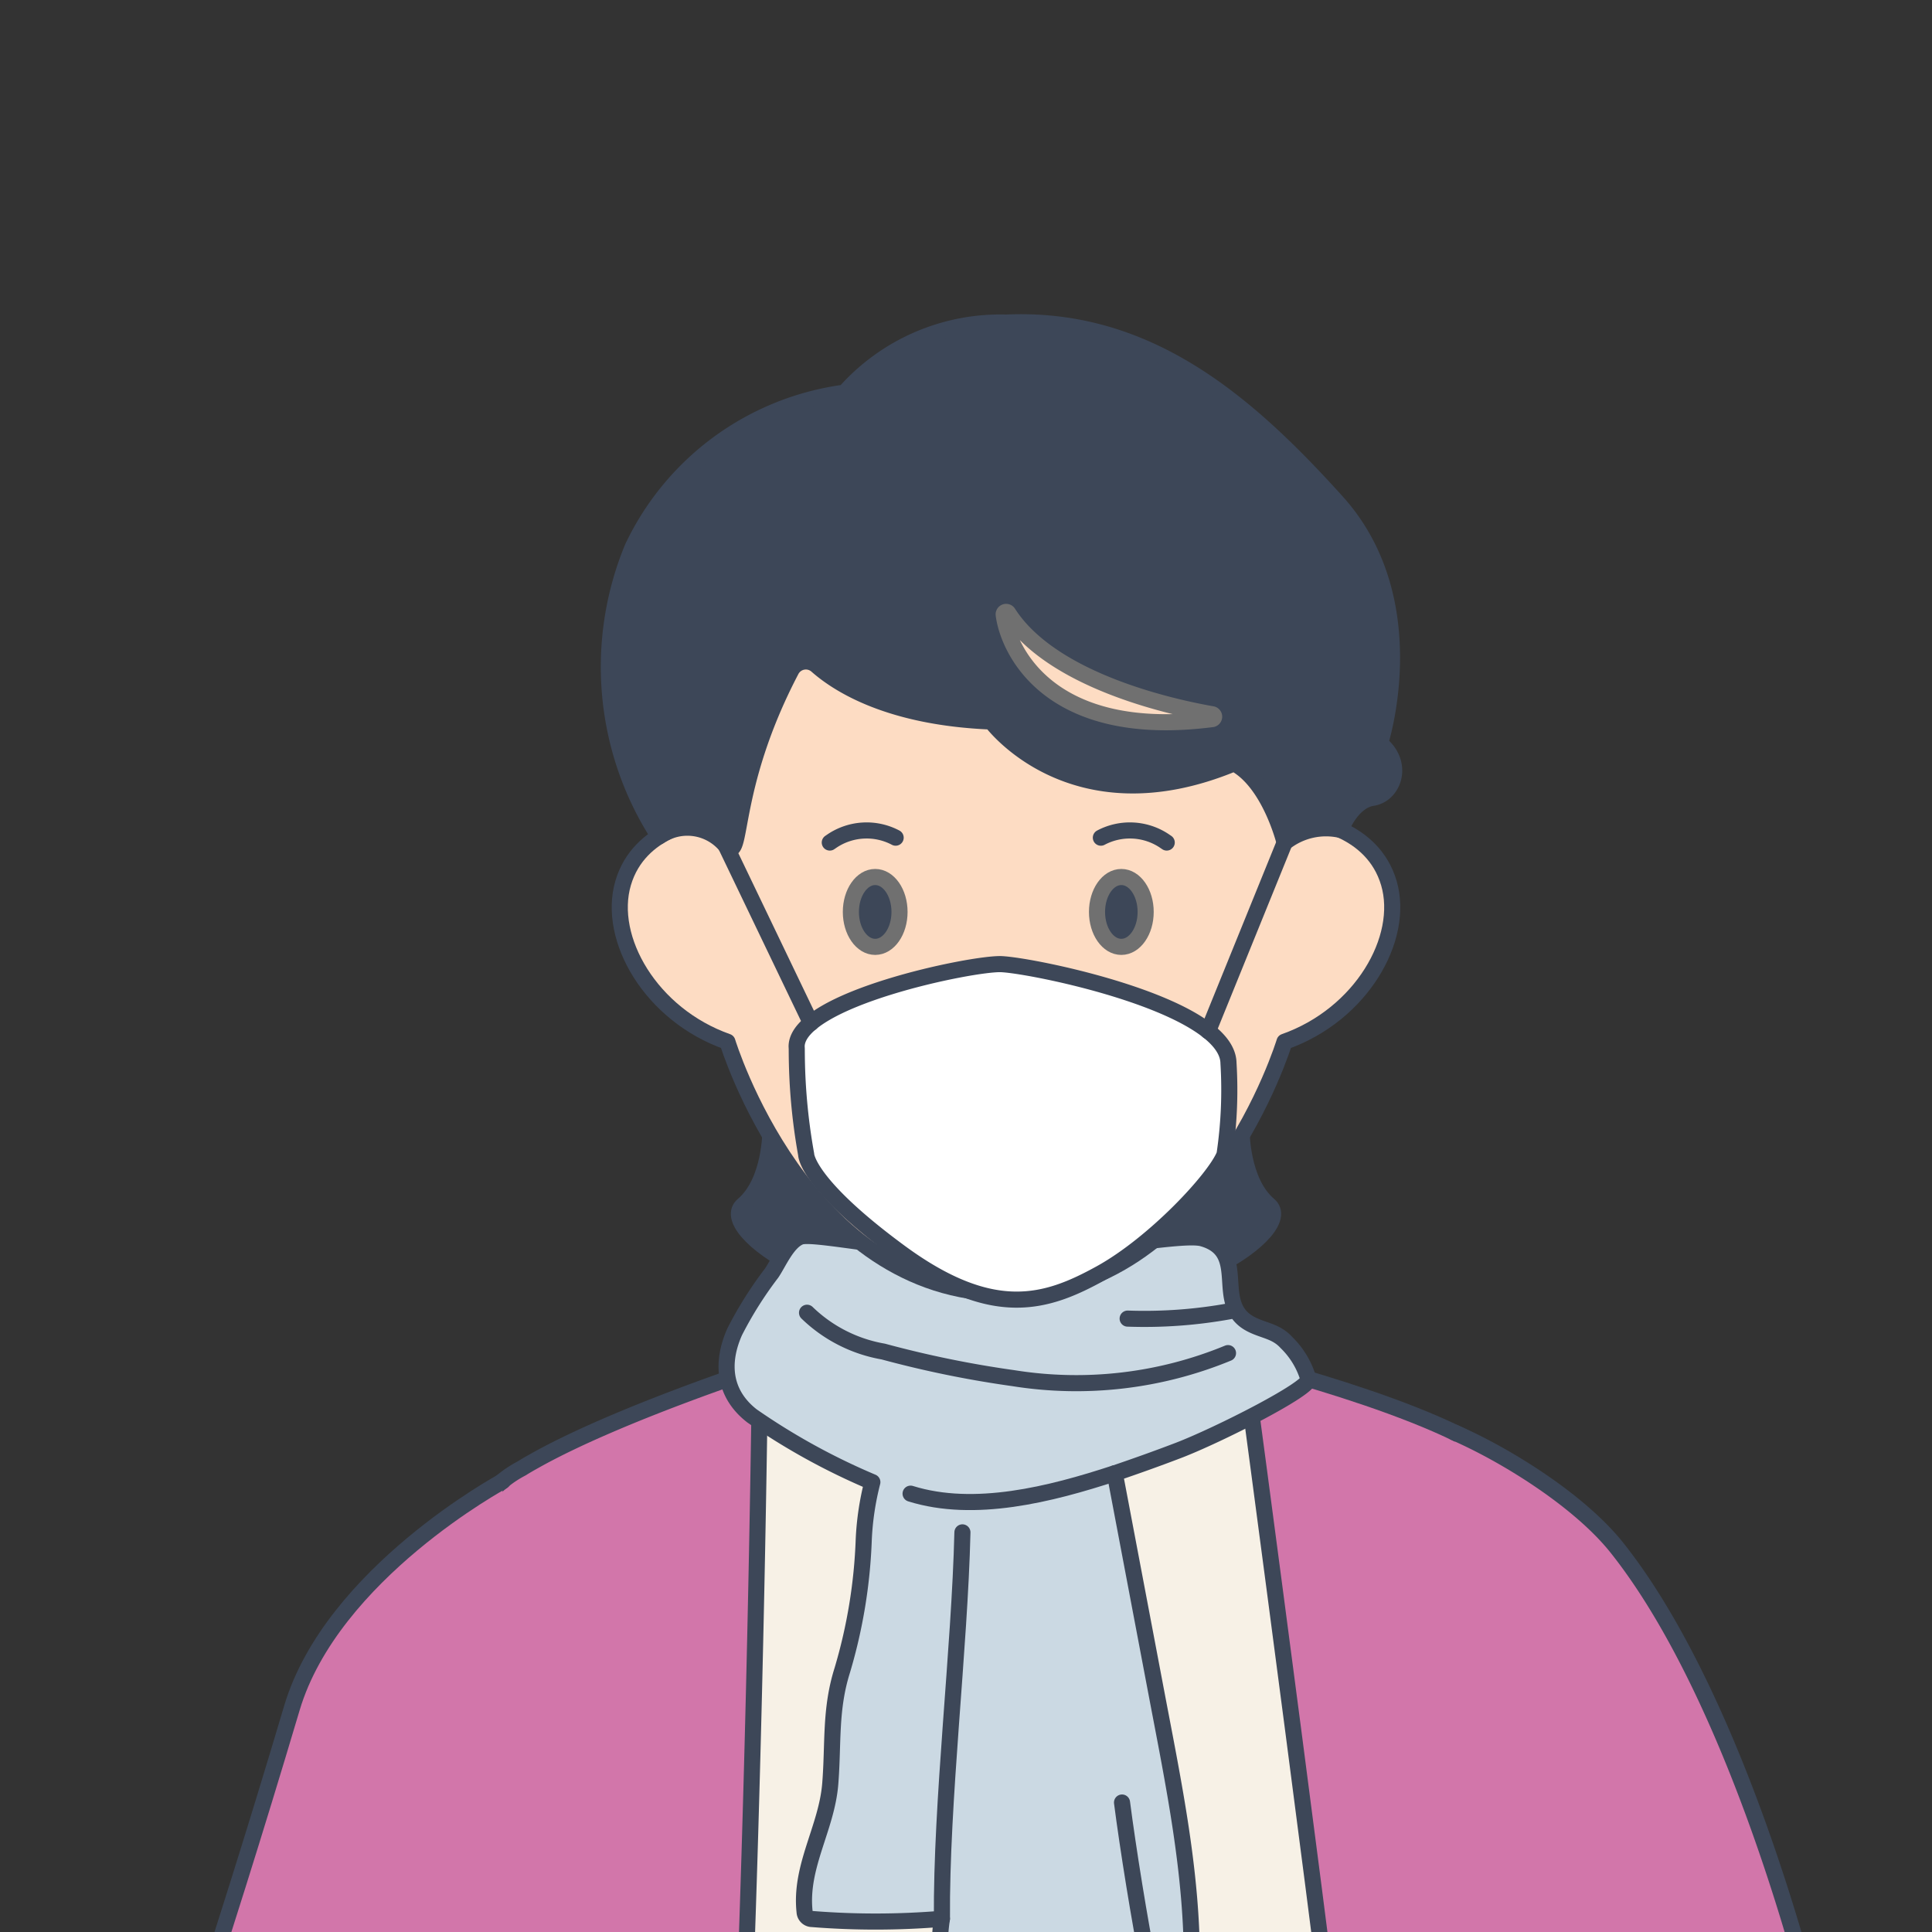 <svg xmlns="http://www.w3.org/2000/svg" xmlns:xlink="http://www.w3.org/1999/xlink" width="120" height="120" viewBox="0 0 120 120">
  <rect x="0" y="0" width="120" height="120" fill="#333333" stroke="none"/>
  <defs>
    <clipPath id="clip-path">
      <rect id="長方形_245" data-name="長方形 245" width="120" height="120" transform="translate(2873 -1621)" fill="#fff"/>
    </clipPath>
  </defs>
  <g id="マスクグループ_3" data-name="マスクグループ 3" transform="translate(-2873 1621)" clip-path="url(#clip-path)">
    <g id="グループ_4532" data-name="グループ 4532" transform="translate(293 736.016)">
      <g id="グループ_4531" data-name="グループ 4531" transform="translate(2583 -2337)">
        <path id="パス_1870" data-name="パス 1870" d="M2563.9,652.19s-.036,3.191,1.7,4.661-5.444,6.7-16.331,6.7-18.069-5.227-16.332-6.7,1.7-4.661,1.7-4.661" transform="translate(-2489.784 -602.019)" fill="#3d4758" stroke="#3d4758" stroke-linecap="round" stroke-linejoin="round" stroke-width="1"/>
        <path id="パス_1871" data-name="パス 1871" d="M2514.054,747.959q.461-6.263.7-12.54t.245-12.557q.006-3.364-.055-6.728c-.028-1.581.235-3.531-.307-5.056-.924-2.6-4.955-3.714-7.2-4.818-3.052-1.5-9.752-3.551-10.58-4.3s-.288-3.64-1.017-4.689-7.335.318-9.423.179c-3.02-.2-12.116-.768-12.741.558-.375.8.351,2.762.066,3.576-1.98,1.466-6.671,5.188-8.826,6.4-1.625.911-3.3,1.71-4.984,2.493a7.105,7.105,0,0,0-3.082,2.085c-1.445,2.084-.327,5.689.1,7.949.742,3.907,1.5,7.657,1.181,11.658-.305,3.786-.775,7.427-.357,11.232.408,3.713-1.4,15.476-.515,19.1a119.909,119.909,0,0,1,3.6,24.671.46.46,0,0,0,.332.436c6.9,1.562,14.062-.138,21-1.135a64.494,64.494,0,0,0,8.93,1.859c3.864.517,7.764.9,11.646,1.248a14.165,14.165,0,0,0,9.209-1.859.439.439,0,0,0,.073-.7C2515.445,781.733,2513.709,752.648,2514.054,747.959Z" transform="translate(-2426.355 -639.041)" fill="#f7f1e6" stroke="#3d4758" stroke-linecap="round" stroke-linejoin="round" stroke-width="1"/>
        <path id="パス_1872" data-name="パス 1872" d="M2481.313,1347.144h-41.1c-.416-7.969-.678-15.947-.551-23.925.063-3.921-.614-14.176-.614-14.176s-3.506,32.58-3.813,38.1h-39.14c.072-5.448.4-10.887.479-16.326.1-6.785,2.132-77.168,2.873-83.736,2.386-21.043,6.442-32.734,12.369-41.109h52.512c5.7,8.664,6.93,19.75,8.339,29.824,3.551,25.379,4.978,51.011,6.758,76.563C2480.228,1323.942,2481.042,1335.534,2481.313,1347.144Z" transform="translate(-2376.607 -1060.898)" fill="#cbd9e3" stroke="#3d4758" stroke-linecap="round" stroke-linejoin="round" stroke-width="1"/>
        <g id="グループ_4528" data-name="グループ 4528" transform="translate(41.677 146.718)">
          <path id="パス_1873" data-name="パス 1873" d="M2527.158,1215.621l-.28,3.6-.4,5.015-.9-.063.4-4.987.28-3.614Z" transform="translate(-2525.577 -1215.567)" fill="#cbd9e3" stroke="#707070" stroke-width="1"/>
        </g>
        <path id="パス_1874" data-name="パス 1874" d="M2543.492,1208.292c-.108.009-8.077.813-17.817,1.31-.3.009-.6.027-.9.036-3,.144-6.135.253-9.252.3-3.333.051-6.6.03-9.645-.031a1.812,1.812,0,0,0-.555-.011c-3.208-.07-6.145-.183-8.611-.3l-.9-.054c-4.057-.2-6.632-.406-6.686-.406l-.289,3.6c.054.009,2.629.208,6.7.416.289.009.6.027.9.036,1.084.052,2.263.1,3.515.152l-7.964,5.488a1.807,1.807,0,0,0,2.051,2.976l12.024-8.286c1.835.036,3.748.058,5.707.058,1.256,0,2.53-.009,3.813-.027,3.234-.046,6.505-.163,9.613-.316.307-.009.605-.027.9-.045,9.731-.5,17.663-1.292,17.762-1.3Z" transform="translate(-2453.451 -1062.82)" fill="#3d4758" stroke="#707070" stroke-width="1"/>
        <g id="グループ_4529" data-name="グループ 4529" transform="translate(51.636 146.319)">
          <path id="パス_1875" data-name="パス 1875" d="M2597.587,1218.318h-13.441a.451.451,0,0,1-.452-.452v-4.176a.451.451,0,0,1,.452-.452h13.441a.452.452,0,0,1,.452.452v4.176A.451.451,0,0,1,2597.587,1218.318Zm-12.989-.9h12.538v-3.272H2584.6Z" transform="translate(-2583.694 -1213.239)" fill="#fff" stroke="#707070" stroke-width="1"/>
        </g>
        <path id="パス_1876" data-name="パス 1876" d="M2754.047,918.312c-.308,2.114-16.868,5.421-18.675,5.421s-6.722-28.307-6.722-45.238c0-9.053-2.313-34.568-3.515-52.936s0-15.667-1.807-31.622-7.427-57.869-7.427-57.869,14.61,3.614,16.869,7.12,3.208,49.846,5.313,64.14c.876,5.918,3.813,25.587,6.939,46.765.054.379.109.768.172,1.147C2749.557,884.91,2754.219,917.093,2754.047,918.312Z" transform="translate(-2641.608 -671.522)" fill="#d276aa" stroke="#3d4758" stroke-linecap="round" stroke-linejoin="round" stroke-width="1"/>
        <path id="パス_1877" data-name="パス 1877" d="M2373.546,738.439s-.768,71.422-4.816,85.67c-1.274,4.5-2.25,12.92-3.045,22.714-.353,4.265-.669,8.782-.958,13.354v.018c-1.184,18.169-2.051,37.1-3.361,43.522a122.144,122.144,0,0,0-2.25,23.193s-19.434-4.518-20.04-6.325,9.261-92.464,9.749-99.99,5.719-70.473,7.472-73.789a6.91,6.91,0,0,1,2.449-2.132c.271-.172.56-.334.867-.506C2364.692,741.33,2373.546,738.439,2373.546,738.439Z" transform="translate(-2329.34 -673.488)" fill="#d276aa" stroke="#3d4758" stroke-linecap="round" stroke-linejoin="round" stroke-width="1"/>
        <path id="パス_1878" data-name="パス 1878" d="M2316.932,1590.582c-.5.732-2.429.553-3.151.564a62.551,62.551,0,0,1-6.641-.359c-5.381-.5-10.756-1.245-16.068-2.24-1.705-.319-3.426-.642-5.1-1.117-2.087-.594-3.591-5.148-3.591-11.166,0-7.263,1.373-12.39,2.7-14.116.723-.949,8.71-.3,16.543.5,7.282.741,14.48,1.117,15.306,1.96C2319,1566.721,2319.833,1586.3,2316.932,1590.582Z" transform="translate(-2282.384 -1355.646)" fill="#f7f1e6" stroke="#3d4758" stroke-linecap="round" stroke-linejoin="round" stroke-width="1"/>
        <path id="パス_1879" data-name="パス 1879" d="M2564.362,699.49a5.2,5.2,0,0,0-1.367-2.274c-.635-.694-1.352-.717-2.146-1.108-2.532-1.246-.06-4.49-3.055-5.353-1.294-.373-7.152.934-12.869.92s-11.292-1.347-12.129-1.023c-.811.314-1.346,1.628-1.777,2.257a23.737,23.737,0,0,0-2.292,3.641c-.873,1.965-.67,3.872,1.078,5.228a41.132,41.132,0,0,0,7.472,4.112,17.464,17.464,0,0,0-.533,3.544,32.442,32.442,0,0,1-1.329,8.123c-.778,2.455-.551,4.546-.752,7.067-.22,2.761-1.9,5.125-1.595,7.949a.468.468,0,0,0,.451.452,49.657,49.657,0,0,0,8.078-.013,12.457,12.457,0,0,0,.049,3.945c.356,1.13,1.154,1,2.129.75,1.576-.411,3.031-1.1,4.668-.919.99.107,1.881.528,2.869.585a3.5,3.5,0,0,0,3.144-1.336,2.855,2.855,0,0,0,2.332.352.458.458,0,0,0,.332-.436c.05-5.729-1.131-11.334-2.193-16.937l-2.592-13.675c1.333-.453,2.658-.926,3.969-1.428C2558.762,702.969,2564.521,700.052,2564.362,699.49Z" transform="translate(-2486.094 -633.848)" fill="#cbd9e3" stroke="#3d4758" stroke-linecap="round" stroke-linejoin="round" stroke-width="1"/>
        <path id="パス_1880" data-name="パス 1880" d="M2594.909,777.862c3.961,1.239,8.68.046,12.685-1.268" transform="translate(-2541.351 -705.104)" fill="#cbd9e3" stroke="#3d4758" stroke-linecap="round" stroke-linejoin="round" stroke-width="1"/>
        <path id="パス_1881" data-name="パス 1881" d="M2557.378,718.4a9.013,9.013,0,0,0,4.734,2.41,65.845,65.845,0,0,0,8.1,1.656,24.724,24.724,0,0,0,13.312-1.559" transform="translate(-2510.251 -656.879)" fill="#cbd9e3" stroke="#3d4758" stroke-linecap="round" stroke-linejoin="round" stroke-width="1"/>
        <path id="パス_1882" data-name="パス 1882" d="M2673.6,718.328a29.6,29.6,0,0,0,6.335-.459" transform="translate(-2606.559 -656.443)" fill="#cbd9e3" stroke="#3d4758" stroke-linecap="round" stroke-linejoin="round" stroke-width="1"/>
        <path id="パス_1883" data-name="パス 1883" d="M2606.257,822.044c-.052-7.266,1.1-16.731,1.273-24" transform="translate(-2550.752 -722.882)" fill="#cbd9e3" stroke="#3d4758" stroke-linecap="round" stroke-linejoin="round" stroke-width="1"/>
        <g id="グループ_4530" data-name="グループ 4530" transform="translate(71.321 146.782)">
          <path id="パス_1884" data-name="パス 1884" d="M2700.219,1222.45l-.9.1-.343-2.981-.416-3.6c.307-.009.605-.027.9-.036l.416,3.587Z" transform="translate(-2698.556 -1215.936)" fill="#cbd9e3" stroke="#707070" stroke-width="1"/>
        </g>
        <path id="パス_1885" data-name="パス 1885" d="M2711.4,1136.894c-1.256,3.128-2.557,6.219-4.859,8.738" transform="translate(-2633.848 -1003.658)" fill="none" stroke="#3d4758" stroke-linecap="round" stroke-linejoin="round" stroke-width="1"/>
        <path id="パス_1886" data-name="パス 1886" d="M2671.54,895.938c.357,2.769,1.115,7.509,1.674,10.244" transform="translate(-2604.849 -803.996)" fill="#cbd9e3" stroke="#3d4758" stroke-linecap="round" stroke-linejoin="round" stroke-width="1"/>
        <path id="パス_1887" data-name="パス 1887" d="M2700.253,1004.435c-.774,4.538-1.424,9.117-2.335,13.629-.769,3.807-3.221,6.882-4.174,10.613" transform="translate(-2623.248 -893.899)" fill="none" stroke="#3d4758" stroke-linecap="round" stroke-linejoin="round" stroke-width="1"/>
        <path id="パス_1888" data-name="パス 1888" d="M2645.8,1498.579c.583,5.489-.216,34.958-.326,45.115" transform="translate(-2583.25 -1303.36)" fill="none" stroke="#3d4758" stroke-linecap="round" stroke-linejoin="round" stroke-width="1"/>
        <path id="パス_1889" data-name="パス 1889" d="M2491.2,1841.936q.827-19.421,1.663-38.842" transform="translate(-2455.417 -1555.689)" fill="none" stroke="#3d4758" stroke-linecap="round" stroke-linejoin="round" stroke-width="1"/>
        <path id="パス_1890" data-name="パス 1890" d="M2799.941,1688.583c1.482,12.595.641,25.244.668,37.929.009,6.84-.1,13.7.1,20.537" transform="translate(-2711.246 -1460.802)" fill="none" stroke="#3d4758" stroke-linecap="round" stroke-linejoin="round" stroke-width="1"/>
        <path id="パス_1891" data-name="パス 1891" d="M2507.085,1365.447q-1.255,20.476-2.512,40.953" transform="translate(-2466.496 -1193.043)" fill="none" stroke="#3d4758" stroke-linecap="round" stroke-linejoin="round" stroke-width="1"/>
        <path id="パス_1892" data-name="パス 1892" d="M2537.267,443.3c-1.012-3.441-4.857-3.845-4.857-3.845-1.923-19.834-15.382-20.846-15.382-20.846h-7.083s-13.459,1.012-15.382,20.846c0,0-3.845.4-4.857,3.845s1.72,8.181,6.477,9.858c0,0,4.756,15.643,17.3,15.643s17.3-15.643,17.3-15.643C2535.547,451.481,2538.279,446.741,2537.267,443.3Z" transform="translate(-2454.002 -408.468)" fill="#fddcc3" stroke="#3d4758" stroke-linecap="round" stroke-linejoin="round" stroke-width="1"/>
        <path id="パス_1893" data-name="パス 1893" d="M2488.676,391.374a3.109,3.109,0,0,1,4.145.565c1.152,1.152.118-3.341,4.068-10.888a1.023,1.023,0,0,1,1.583-.294c1.391,1.227,4.59,3.223,10.844,3.474,0,0,4.985,6.8,15.078,2.6,2.226,1.181,3.137,4.925,3.137,4.925a4.156,4.156,0,0,1,3.484-.79s.665-1.791,1.98-1.993,2-2.139.466-3.38c0,0,2.874-8.835-2.692-15.007s-11.739-11.536-20.542-11.132a12.9,12.9,0,0,0-10.018,4.351,17.072,17.072,0,0,0-13.177,9.623A19.376,19.376,0,0,0,2488.676,391.374Z" transform="translate(-2450.743 -359.433)" fill="#3d4758" stroke="#3d4758" stroke-linecap="round" stroke-linejoin="round" stroke-width="1"/>
        <path id="パス_1894" data-name="パス 1894" d="M2628.638,464.495c.251,2.085,2.718,7.821,12.954,6.5a.154.154,0,0,0,0-.3c-2.6-.457-9.992-2.095-12.675-6.292A.153.153,0,0,0,2628.638,464.495Z" transform="translate(-2569.298 -446.347)" fill="#fddcc3" stroke="#707070" stroke-width="1"/>
        <ellipse id="楕円形_691" data-name="楕円形 691" cx="1.511" cy="2.17" rx="1.511" ry="2.17" transform="translate(49.849 34.456)" fill="#3d4758" stroke="#707070" stroke-width="1"/>
        <path id="パス_1895" data-name="パス 1895" d="M2565.628,544.371l.129-.088a3.85,3.85,0,0,1,3.961-.214h0" transform="translate(-2517.088 -512.056)" fill="#fddcc3" stroke="#3d4758" stroke-linecap="round" stroke-linejoin="round" stroke-width="1"/>
        <ellipse id="楕円形_692" data-name="楕円形 692" cx="1.511" cy="2.17" rx="1.511" ry="2.17" transform="translate(65.137 34.456)" fill="#3d4758" stroke="#707070" stroke-width="1"/>
        <path id="パス_1896" data-name="パス 1896" d="M2667.961,544.371l-.129-.088a3.85,3.85,0,0,0-3.961-.214h0" transform="translate(-2598.494 -512.056)" fill="#fddcc3" stroke="#3d4758" stroke-linecap="round" stroke-linejoin="round" stroke-width="1"/>
        <path id="パス_1897" data-name="パス 1897" d="M2553.6,597.19c.052-2.941,10.959-5.178,12.723-5.1,2.083.1,14.043,2.551,14.1,6.146a27.278,27.278,0,0,1-.246,5.682c-.582,1.48-4.357,5.534-7.7,7.377s-6.673,2.951-12.485-1.329-5.8-6.057-5.8-6.057a36.865,36.865,0,0,1-.584-6.544Z" transform="translate(-2507.12 -552.221)" fill="#fff" stroke="#3d4758" stroke-linecap="round" stroke-linejoin="round" stroke-width="1"/>
        <line id="線_94" data-name="線 94" x1="4.751" y2="11.703" transform="translate(72.037 32.324)" fill="#fff" stroke="#3d4758" stroke-linecap="round" stroke-linejoin="round" stroke-width="1"/>
        <line id="線_95" data-name="線 95" x2="5.29" y2="11.023" transform="translate(42.078 32.505)" fill="#fff" stroke="#3d4758" stroke-linecap="round" stroke-linejoin="round" stroke-width="1"/>
        <path id="パス_1898" data-name="パス 1898" d="M2562.281,1318.755l-4.559,11.1a1.779,1.779,0,0,0,.97,2.321l21.084,8.658a1.779,1.779,0,0,0,2.321-.97l4.56-11.1a1.779,1.779,0,0,0-.97-2.321l-21.084-8.658A1.779,1.779,0,0,0,2562.281,1318.755Z" transform="translate(-2510.425 -1153.438)" fill="#fff" stroke="#3d4758" stroke-linecap="round" stroke-linejoin="round" stroke-width="1"/>
        <line id="線_96" data-name="線 96" y1="2.099" x2="0.862" transform="translate(51.205 174.333)" fill="#fff" stroke="#3d4758" stroke-linecap="round" stroke-linejoin="round" stroke-width="1"/>
        <path id="パス_1899" data-name="パス 1899" d="M2642.157,1295.7a13.375,13.375,0,0,0-.433-3.169c-.585-2.305-2.822-3.337-5.2-3.248-3.7.139-20.033,11.625-19.617,19.064a1.847,1.847,0,0,0,1.04,1.582,1.336,1.336,0,0,0,.427.122s.6,2.028,2.916,1.1c0,0,2.006,2.119,4.38-.416,0,0,2.165,2.539,4.815-.725,2.352-2.9,5.456-4.956,9.025-8.269A8.176,8.176,0,0,0,2642.157,1295.7Z" transform="translate(-2559.574 -1129.928)" fill="#fddcc3" stroke="#3d4758" stroke-linecap="round" stroke-linejoin="round" stroke-width="1"/>
        <path id="パス_1900" data-name="パス 1900" d="M2625.506,1367.413a33.24,33.24,0,0,1,6.927-8.91" transform="translate(-2566.705 -1187.289)" fill="#fff" stroke="#3d4758" stroke-linecap="round" stroke-linejoin="round" stroke-width="1"/>
        <path id="パス_1901" data-name="パス 1901" d="M2642.52,1375.12a56.427,56.427,0,0,1,6.887-8.645" transform="translate(-2580.802 -1193.895)" fill="#fff" stroke="#3d4758" stroke-linecap="round" stroke-linejoin="round" stroke-width="1"/>
        <path id="パス_1902" data-name="パス 1902" d="M2666.966,1379.669a34.517,34.517,0,0,1,5.985-7.178" transform="translate(-2601.059 -1198.88)" fill="#fff" stroke="#3d4758" stroke-linecap="round" stroke-linejoin="round" stroke-width="1"/>
        <path id="パス_1903" data-name="パス 1903" d="M2715.875,798.044c1.494,14.765,2.143,24.83,2.321,27.822a2.381,2.381,0,0,1-.531,1.646l-19.109,23.468s14.539,14.071,17.234,12.923c2.331-.993,20.259-22.161,23.163-25.614,6.575-7.819-1.719-53.5-14.292-69.294-2.3-2.887-6.8-5.714-10.081-7.15" transform="translate(-2627.235 -692.883)" fill="#d276aa" stroke="#3d4758" stroke-linecap="round" stroke-linejoin="round" stroke-width="1"/>
        <path id="パス_1904" data-name="パス 1904" d="M2338.437,1480.512a44.882,44.882,0,0,0,.042,7.59,5.82,5.82,0,0,0,.394,1.7c1.622,4.049,3.646,5.321,4.93,5.707a1.083,1.083,0,0,0,1.371-1.212c-.293-1.8-2.052-4.389-2.393-4.944-.434-.709.622-9.4.622-9.4l3.682.382c.059-7.374-1.433-11.136-2.252-12.641a3.669,3.669,0,0,1-.445-1.989l.232-3.625a28.383,28.383,0,0,0-8.457,2.017l-.515,6.133s-3.2,10.764-.61,18.37c.869,2.549,2.424,5.072,4.923,6.074a7.568,7.568,0,0,0,2.468.159" transform="translate(-2325.175 -1273.122)" fill="#fddcc3" stroke="#3d4758" stroke-linecap="round" stroke-linejoin="round" stroke-width="1"/>
        <path id="パス_1905" data-name="パス 1905" d="M2320.488,779.516s-10.6,5.717-13.089,14.074-4.135,13.461-6.846,21.977-5.372,24.877-5.475,30.43c-.081,4.32-1.75,60.128.1,60.128s23.7-3.909,23.7-3.909l1.153-88.281" transform="translate(-2292.266 -707.525)" fill="#d276aa" stroke="#3d4758" stroke-linecap="round" stroke-linejoin="round" stroke-width="1"/>
        <path id="パス_1906" data-name="パス 1906" d="M2464.271,1587.444s-2.9,11.42-.893,22.715" transform="translate(-2431.774 -1376.996)" fill="none" stroke="#3d4758" stroke-linecap="round" stroke-linejoin="round" stroke-width="1"/>
        <path id="パス_1907" data-name="パス 1907" d="M2283.374,1666.5s20.4,3.883,30.727,3.785" transform="translate(-2283.204 -1442.5)" fill="#f7f1e6" stroke="#3d4758" stroke-linecap="round" stroke-linejoin="round" stroke-width="1"/>
      </g>
    </g>
  </g>
</svg>
